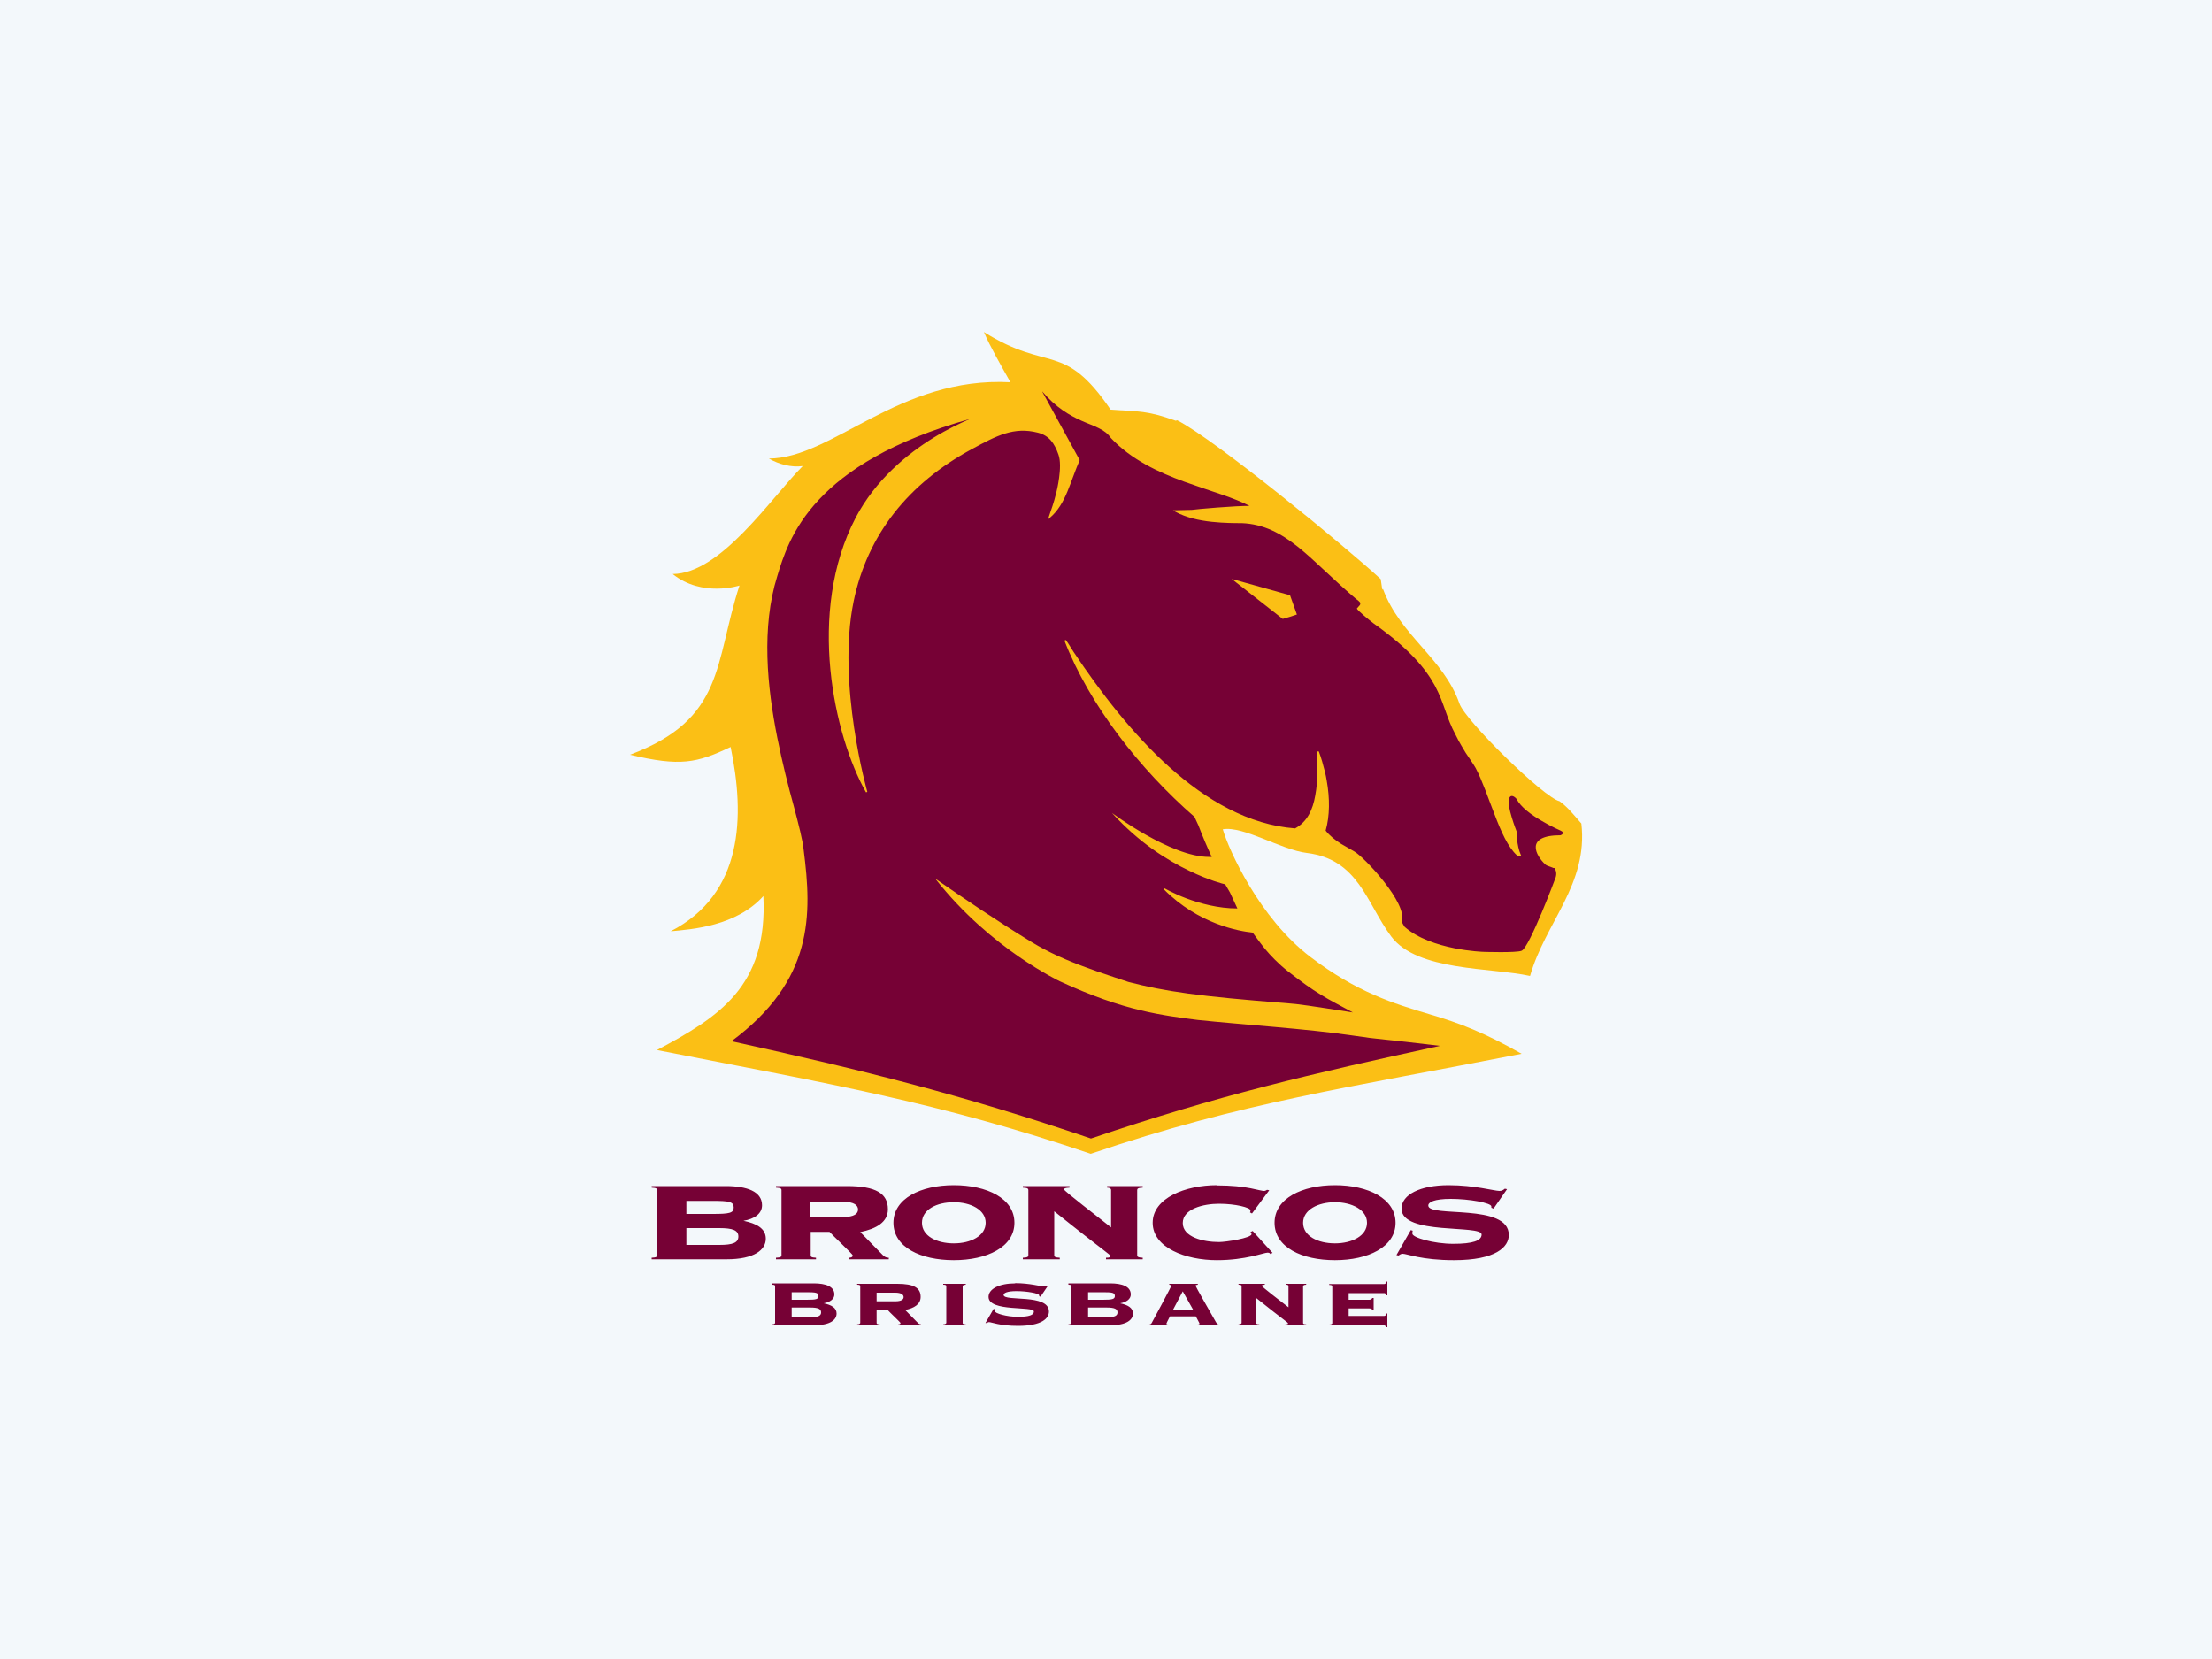 <svg viewBox="0 0 100 75" xmlns="http://www.w3.org/2000/svg" id="b"><g id="c"><rect style="fill:#f3f8fb;" height="75" width="100"></rect><path style="fill:#fbbf15;" d="M68.79,47.64c-1.67-.95-2.8-1.39-4.17-1.79-1.61-.48-3.28-.99-5.38-2.59-2.3-1.75-3.69-4.83-3.96-5.77.94-.16,2.64.93,3.8,1.07,2.34.29,2.69,2.26,3.81,3.77,1.18,1.59,4.53,1.4,6.28,1.79.7-2.44,2.63-4.13,2.32-6.89-.3-.34-.61-.74-.99-1.01-.69-.15-4.25-3.63-4.52-4.41-.72-2.06-2.69-3.08-3.46-5.19l-.03.04-.07-.48c-1.63-1.5-7.45-6.28-9.2-7.18l-.07.02-.44-.15c-.46-.15-.9-.24-1.38-.28l-1.12-.07c-2.13-3.12-2.79-1.66-5.73-3.51.28.66.8,1.56,1.2,2.27-5.04-.27-8.05,3.44-10.92,3.45.45.26,1.01.41,1.53.34-1.45,1.45-3.69,4.86-5.88,4.88,1.33,1.07,3.02.52,3.02.52-1.14,3.51-.65,6.04-4.95,7.65,2.28.54,3.01.38,4.55-.35.65,3.13.58,6.64-2.71,8.33.98-.09,2.96-.23,4.19-1.59.2,4.09-2,5.46-4.81,6.96,7.89,1.55,12.71,2.35,19.61,4.69,6.89-2.34,11.58-2.97,19.47-4.52" id="d"></path><path style="fill:#760135;" d="M47.12,17.71l1.69,3.09c-.2.46-.36.95-.55,1.41-.19.46-.43.89-.8,1.2l-.08.07.03-.1c.12-.38.21-.56.35-1.14,0,0,.29-1.14.09-1.69-.18-.51-.42-.86-.93-.99-1.09-.28-1.87.14-2.98.74-2.87,1.55-4.73,3.87-5.35,6.89-.77,3.73.62,8.61.62,8.61l-.06.02c-1.43-2.52-2.71-8.14-.46-12.43.89-1.69,2.31-2.86,3.51-3.6.65-.4,1.25-.68,1.65-.85-3.56,1-5.6,2.34-6.82,3.64-.64.68-1.05,1.35-1.33,1.94-.28.6-.44,1.12-.56,1.52-.73,2.33-.46,5.01,0,7.31.23,1.15.5,2.21.74,3.08.23.87.41,1.56.45,1.98.38,2.95.46,5.9-3.26,8.66,6.02,1.33,10.39,2.41,16.25,4.4,5.74-1.95,9.97-2.93,15.78-4.19-1.32-.16-1.98-.23-2.47-.28-.51-.05-.83-.09-1.5-.19-2.03-.3-4.98-.49-6.98-.7-.77-.1-1.6-.2-2.6-.44-1-.24-2.17-.63-3.64-1.31,0,0-.76-.36-1.85-1.11-1.08-.75-2.5-1.9-3.78-3.53,1.3.9,2.74,1.88,4.36,2.87.75.46,1.62.84,2.42,1.13.8.3,1.52.52,1.95.67,1.65.43,3.16.65,7.15.96.56.04,1.06.12,3,.42-.63-.34-1.06-.56-1.46-.81-.43-.26-.83-.55-1.45-1.03-.46-.36-.8-.72-1.06-1.03-.25-.31-.43-.57-.56-.74-.6-.06-2.45-.38-4.01-1.95l.03-.05s.39.23,1,.46c.6.22,1.42.45,2.29.45l-.34-.73-.21-.36c-.08-.02-.71-.17-1.62-.61-.98-.47-2.27-1.26-3.5-2.62,0,0,2.65,1.99,4.39,1.99h.12c-.22-.47-.42-.95-.6-1.42l-.18-.39c-2.47-2.15-4.75-5.06-5.88-7.97l.06-.03.1.14c.08.13.17.27.26.41,2.37,3.55,5.82,7.65,10.01,7.97.55-.3.8-.85.91-1.49.06-.32.09-.67.1-1.01,0-.34,0-.67,0-.98h.06c.11.29.2.61.28.93.03.13.06.27.08.4.14.79.14,1.58-.05,2.25.18.23.43.43.7.6l.59.34c.43.23,2.45,2.37,2.14,3.16.04.09.09.17.14.25,1.2,1.06,3.56,1.13,3.56,1.13,0,0,1.5.05,1.73-.05.35-.14,1.54-3.31,1.54-3.32.05-.17.02-.31-.06-.42h-.05l-.12-.05c-.09-.03-.19-.06-.24-.11-.43-.4-.95-1.32.69-1.32.05-.02.22-.11,0-.21,0,0-.42-.18-.87-.45-.45-.26-.94-.62-1.11-.97-.02-.03-.25-.29-.35-.03-.12.3.33,1.46.34,1.48,0,0,0,.65.19,1.06l.02.05h-.06c-.07-.01-.12,0-.13-.02-.41-.37-.72-1.08-1.01-1.84-.15-.38-.29-.77-.43-1.13-.14-.36-.28-.7-.43-.98-.07-.12-.14-.23-.21-.33-.21-.3-.3-.45-.45-.71-.07-.12-.15-.26-.25-.47-.41-.75-.51-1.43-.93-2.21-.42-.77-1.14-1.66-2.79-2.83-.16-.12-.71-.57-.74-.66l.14-.16s.02-.05.02-.08c0-.05-.17-.18-.18-.18-1.03-.87-1.83-1.71-2.62-2.35-.79-.63-1.57-1.05-2.56-1.09-.29,0-.8,0-1.36-.06-.56-.06-1.17-.19-1.65-.46l-.1-.06.85-.02c.16-.03,2.03-.19,2.61-.18-.35-.18-.78-.35-1.25-.51-.53-.18-1.1-.37-1.69-.58-1.18-.43-2.41-1-3.33-1.98-.13-.19-.31-.33-.54-.44-.23-.12-.5-.21-.79-.34-.53-.24-1.15-.59-1.77-1.32ZM55.68,26.17l2.64.74.31.87-.3.1-.34.1-2.31-1.81Z" id="e"></path><path style="fill:#760135;" d="M43.12,53.58c-1.49,0-2.73.6-2.73,1.7,0,1.11,1.24,1.69,2.73,1.69,1.49,0,2.74-.59,2.74-1.69,0-1.11-1.25-1.7-2.74-1.7ZM55.01,53.58c-1.4,0-2.9.57-2.9,1.7s1.5,1.69,2.9,1.69c1.31,0,2.12-.34,2.29-.34.06,0,.1.01.13.06l.1-.05-.9-.99-.1.05s.05.05.05.09c0,.18-1.16.36-1.47.36-.71,0-1.64-.22-1.64-.86s.93-.87,1.64-.87c.74,0,1.42.17,1.42.3,0,.04,0,.06-.02.09l.09.05.78-1.05-.1-.02s-.07.05-.13.05c-.09,0-.27-.05-.61-.12-.35-.07-.85-.13-1.55-.13ZM60.35,53.58c-1.49,0-2.73.6-2.73,1.7,0,1.11,1.24,1.69,2.73,1.69,1.49,0,2.74-.59,2.74-1.69s-1.25-1.7-2.74-1.7ZM65.49,53.58c-1.29,0-2.13.43-2.13,1.06,0,1.22,3.62.71,3.62,1.17,0,.28-.4.42-1.28.42s-1.85-.28-1.85-.46c0-.06,0-.1.02-.13l-.09-.03-.65,1.13.1.02c.05-.04.11-.08.18-.08.2,0,.85.29,2.32.29,1.9,0,2.48-.6,2.48-1.14,0-1.45-3.64-.77-3.64-1.33,0-.15.26-.3,1.02-.3.82,0,1.83.18,1.83.34v.06l.1.04.61-.88-.1-.02c-.06.05-.13.1-.24.1-.24,0-1.11-.26-2.31-.26ZM29.46,53.62v.07c.22.01.25.05.25.11v2.95c0,.06-.03.1-.25.11v.07h3.39c1.25,0,1.77-.43,1.77-.93,0-.47-.43-.69-1.01-.81h0c.49-.08.84-.32.84-.7,0-.63-.69-.87-1.64-.87h-3.35ZM35.08,53.62v.07c.22.01.25.05.25.11v2.95c0,.06-.03.1-.25.11v.07h1.81v-.07c-.22-.01-.24-.05-.24-.11v-1.06h.85c.11.13,1.05,1.01,1.05,1.06,0,.08-.07.11-.19.11v.07h1.82v-.07c-.1,0-.18-.03-.26-.11l-1.03-1.05c.73-.15,1.25-.45,1.25-1.03,0-.72-.55-1.05-1.85-1.05h-3.21ZM46.24,53.62v.07c.22.01.25.05.25.11v2.95c0,.06-.03.1-.25.11v.07h1.67v-.07c-.22-.01-.25-.05-.25-.11v-1.99c2.32,1.86,2.54,1.95,2.54,2.03,0,.04-.04.07-.2.07v.07h1.66v-.07c-.22-.01-.25-.05-.25-.11v-2.95c0-.06.03-.1.25-.11v-.07h-1.61v.07c.11,0,.18.04.18.11v1.69c-.61-.49-2.13-1.65-2.13-1.72,0-.04.05-.07.25-.08v-.07h-2.12ZM31.03,54.29h1.19c.75,0,.95.04.95.3,0,.25-.2.29-.95.29h-1.19v-.58ZM36.64,54.33h1.47c.52,0,.68.17.68.35,0,.18-.16.34-.68.34h-1.47v-.7ZM43.12,54.35c.76,0,1.44.34,1.44.93,0,.59-.67.93-1.44.93s-1.44-.33-1.44-.93.67-.93,1.44-.93ZM60.35,54.35c.76,0,1.45.34,1.45.93s-.68.93-1.45.93-1.44-.33-1.44-.93c0-.59.68-.93,1.44-.93ZM31.03,55.52h1.49c.61,0,.86.1.86.38,0,.28-.25.38-.86.38h-1.49v-.76ZM62.66,57.95c-.01.08-.03.1-.09.1h-2.48v.04c.12,0,.14.03.14.06v1.67s-.01.06-.14.06v.04h2.48c.05,0,.07.02.09.08h.06v-.62h-.06c-.01.09-.03.11-.09.11h-1.6v-.34h.93c.1,0,.13.03.14.08h.06v-.55h-.06s-.04.08-.14.08h-.93v-.3h1.6c.05,0,.07.01.09.1h.06v-.62h-.06ZM45.9,58.02c-.73,0-1.21.25-1.21.61,0,.69,2.05.4,2.05.66,0,.16-.22.24-.72.24-.52,0-1.05-.16-1.05-.26,0-.03,0-.06,0-.08l-.05-.02-.37.64h.06s.06-.04.1-.04c.11,0,.48.17,1.31.17,1.08,0,1.4-.34,1.4-.65,0-.82-2.05-.43-2.05-.75,0-.08.15-.17.58-.17.47,0,1.03.1,1.03.19v.04l.06.02.34-.5h-.06s-.06.04-.13.04c-.13,0-.63-.15-1.31-.15ZM34.9,58.04v.04c.12,0,.14.03.14.06v1.67s-.01.06-.14.06v.04h1.92c.71,0,1-.24,1-.53,0-.26-.24-.39-.58-.46h0c.28-.05.48-.19.48-.4,0-.36-.39-.5-.93-.5h-1.89ZM38.75,58.04v.04c.12,0,.14.03.14.06v1.67s-.01.06-.14.06v.04h1.02v-.04c-.12,0-.14-.03-.14-.06v-.6h.49c.06.08.59.57.59.6,0,.04-.03.06-.1.06v.04h1.03v-.04c-.05,0-.1-.02-.14-.06l-.58-.59c.41-.08.7-.26.7-.59,0-.41-.31-.59-1.05-.59h-1.81ZM42.64,58.04v.04c.12,0,.14.03.14.06v1.67s-.02.06-.14.06v.04h1.02v-.04c-.12,0-.14-.03-.14-.06v-1.67s.01-.06.14-.06v-.04h-1.02ZM48.3,58.04v.04c.12,0,.14.03.14.06v1.67s-.01.06-.14.06v.04h1.92c.7,0,1-.24,1-.53,0-.26-.24-.39-.58-.46h0c.28-.05.48-.19.48-.4,0-.36-.39-.5-.93-.5h-1.89ZM52.86,58.04v.04s.1.02.1.04c0,.02-.84,1.6-.89,1.68-.03.06-.06.07-.13.08v.04h.88v-.04c-.07,0-.09-.02-.09-.04,0-.02.03-.07.16-.33h1.17s.17.31.17.33c0,.02-.03.04-.1.04v.04h.98v-.04c-.06,0-.09-.03-.14-.11-.31-.54-.92-1.61-.92-1.64,0-.04.04-.04.1-.05v-.04h-1.3ZM55.99,58.04v.04c.12,0,.14.03.14.06v1.67s-.01.06-.14.06v.04h.94v-.04c-.12,0-.14-.03-.14-.06v-1.13c1.31,1.05,1.44,1.1,1.44,1.15,0,.03-.03.04-.12.04v.04h.94v-.04c-.12,0-.14-.03-.14-.06v-1.67s.01-.06.14-.06v-.04h-.9v.04c.06,0,.1.02.1.06v.96c-.35-.27-1.21-.93-1.21-.97,0-.02.02-.04.14-.05v-.04h-1.19ZM53.47,58.38l.48.85h-.93l.45-.85ZM35.79,58.42h.67c.43,0,.54.02.54.17s-.11.17-.54.17h-.67v-.34ZM49.19,58.42h.67c.43,0,.54.02.54.17,0,.14-.11.17-.54.17h-.67v-.34ZM39.63,58.44h.84c.29,0,.38.1.38.2,0,.1-.09.19-.38.19h-.84v-.39ZM35.79,59.11h.84c.35,0,.49.06.49.22,0,.16-.14.22-.49.22h-.84v-.43ZM49.19,59.11h.84c.35,0,.49.06.49.22s-.14.22-.49.22h-.84v-.43Z" id="f"></path></g></svg>